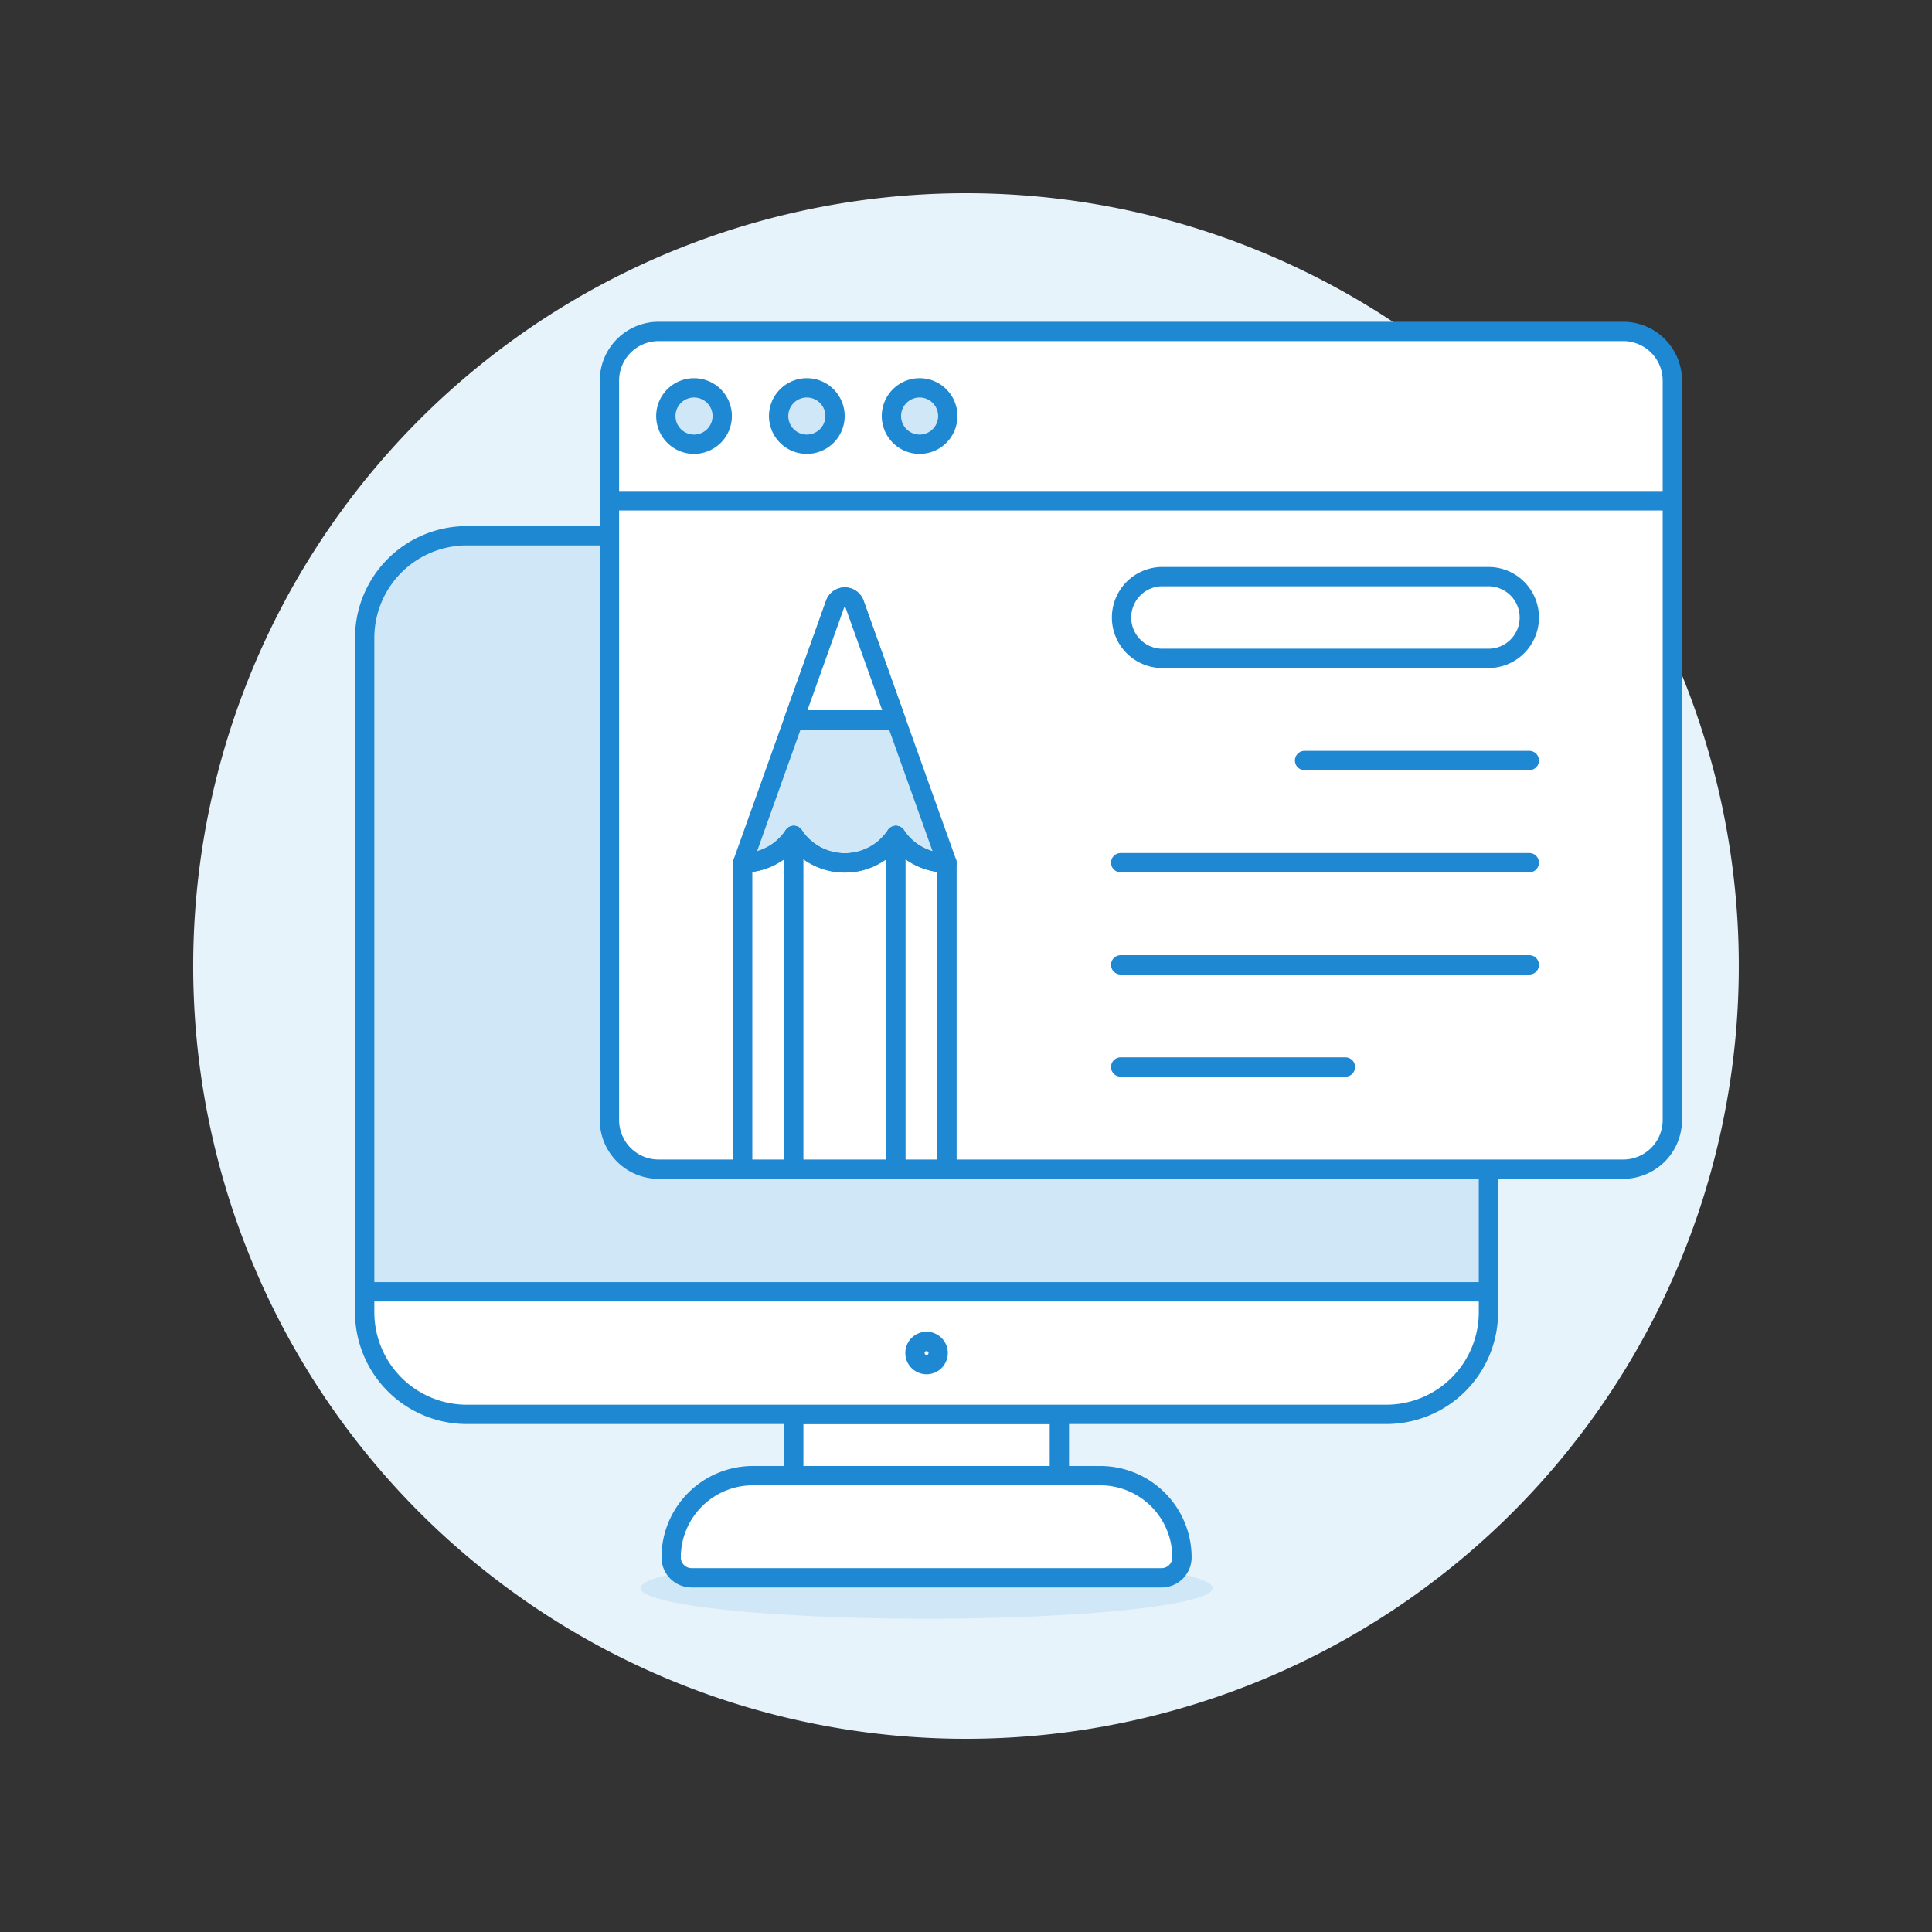 <svg viewBox="0 0 128 128" height="128" width="128" xmlns="http://www.w3.org/2000/svg"><rect x="0" y="0" width="128" height="128" fill="#333333" stroke="none"/><g transform="matrix(1.28,0,0,1.28,0,0)"><path d="M10.000 50.000 A40.000 40.000 0 1 0 90.000 50.000 A40.000 40.000 0 1 0 10.000 50.000 Z" fill="#e7f3fb" transform="translate(-15.698 76.15) rotate(-66.704)"></path><path d="M33.153 82.197 A14.806 1.586 0 1 0 62.765 82.197 A14.806 1.586 0 1 0 33.153 82.197 Z" fill="#d0e7f8"></path><path d="M56.948,76.38H38.969a4.23,4.23,0,0,0-4.23,4.23A1.058,1.058,0,0,0,35.8,81.668H60.121a1.058,1.058,0,0,0,1.057-1.058A4.23,4.23,0,0,0,56.948,76.38Z" fill="#ffffff" stroke="#1f88d2" stroke-linecap="round" stroke-linejoin="round"></path><path d="M41.084 73.207H54.833V76.38H41.084z" fill="#ffffff" stroke="#1f88d2" stroke-linecap="round" stroke-linejoin="round"></path><path d="M77.042,66.862H18.875v1.057a5.288,5.288,0,0,0,5.288,5.288H71.754a5.287,5.287,0,0,0,5.288-5.288Z" fill="#ffffff" stroke="#1f88d2" stroke-linecap="round" stroke-linejoin="round"></path><path d="M77.042,33.019a5.288,5.288,0,0,0-5.288-5.288H24.163a5.289,5.289,0,0,0-5.288,5.288V66.862H77.042Z" fill="#d0e7f8"></path><path d="M77.042,33.019a5.288,5.288,0,0,0-5.288-5.288H24.163a5.289,5.289,0,0,0-5.288,5.288V66.862H77.042Z" fill="none" stroke="#1f88d2" stroke-linecap="round" stroke-linejoin="round"></path><path d="M47.959,69.932a.1.1,0,1,1-.1.1.1.1,0,0,1,.1-.1m0-1a1.1,1.1,0,1,0,1.1,1.1,1.1,1.1,0,0,0-1.1-1.1Z" fill="#1f88d2"></path><path d="M84.022,60.516H34.083a2.545,2.545,0,0,1-2.538-2.538V25.912H86.56V57.978A2.545,2.545,0,0,1,84.022,60.516Z" fill="#ffffff" stroke="#1f88d2" stroke-linecap="round" stroke-linejoin="round"></path><path d="M86.56,25.912H31.545V19.693a2.545,2.545,0,0,1,2.538-2.538H84.022a2.545,2.545,0,0,1,2.538,2.538Z" fill="#ffffff" stroke="#1f88d2" stroke-linecap="round" stroke-linejoin="round"></path><path d="M34.464 21.534 A1.459 1.459 0 1 0 37.382 21.534 A1.459 1.459 0 1 0 34.464 21.534 Z" fill="#d0e7f8" stroke="#1f88d2" stroke-linecap="round" stroke-linejoin="round"></path><path d="M40.302 21.534 A1.459 1.459 0 1 0 43.220 21.534 A1.459 1.459 0 1 0 40.302 21.534 Z" fill="#d0e7f8" stroke="#1f88d2" stroke-linecap="round" stroke-linejoin="round"></path><path d="M46.140 21.534 A1.459 1.459 0 1 0 49.058 21.534 A1.459 1.459 0 1 0 46.140 21.534 Z" fill="#d0e7f8" stroke="#1f88d2" stroke-linecap="round" stroke-linejoin="round"></path><path d="M67.524 39.364L79.157 39.364" fill="none" stroke="#1f88d2" stroke-linecap="round" stroke-linejoin="round"></path><path d="M58.006 44.652L79.157 44.652" fill="none" stroke="#1f88d2" stroke-linecap="round" stroke-linejoin="round"></path><path d="M58.006 49.94L79.157 49.94" fill="none" stroke="#1f88d2" stroke-linecap="round" stroke-linejoin="round"></path><path d="M58.006 55.228L69.639 55.228" fill="none" stroke="#1f88d2" stroke-linecap="round" stroke-linejoin="round"></path><path d="M79.157,31.961a2.115,2.115,0,0,1-2.115,2.116H60.121a2.116,2.116,0,0,1,0-4.231H77.042A2.115,2.115,0,0,1,79.157,31.961Z" fill="#ffffff" stroke="#1f88d2"></path><path d="M49.016,44.663a3.161,3.161,0,0,1-2.644-1.417,3.175,3.175,0,0,1-5.288,0,3.16,3.16,0,0,1-2.644,1.417l4.791-13.41a.528.528,0,0,1,.994,0Z" fill="#d0e7f8"></path><path d="M49.016,44.663V60.516H38.44V44.663a3.16,3.16,0,0,0,2.644-1.417,3.175,3.175,0,0,0,5.288,0A3.161,3.161,0,0,0,49.016,44.663Z" fill="#ffffff"></path><path d="M49.016,44.663a3.161,3.161,0,0,1-2.644-1.417,3.175,3.175,0,0,1-5.288,0,3.16,3.16,0,0,1-2.644,1.417l4.791-13.41a.528.528,0,0,1,.994,0Z" fill="none" stroke="#1f88d2" stroke-linecap="round" stroke-linejoin="round"></path><path d="M46.372,37.26H41.084l2.147-6.007a.528.528,0,0,1,.994,0Z" fill="#ffffff"></path><path d="M46.372 43.246L46.372 60.516" fill="none" stroke="#1f88d2" stroke-linecap="round" stroke-linejoin="round"></path><path d="M41.084 43.246L41.084 60.516" fill="none" stroke="#1f88d2" stroke-linecap="round" stroke-linejoin="round"></path><path d="M49.016,44.663V60.516H38.44V44.663a3.16,3.16,0,0,0,2.644-1.417,3.175,3.175,0,0,0,5.288,0A3.161,3.161,0,0,0,49.016,44.663Z" fill="none" stroke="#1f88d2" stroke-linecap="round" stroke-linejoin="round"></path><path d="M46.372,37.26H41.084l2.147-6.007a.528.528,0,0,1,.994,0Z" fill="#ffffff" stroke="#1f88d2" stroke-linecap="round" stroke-linejoin="round"></path></g></svg>